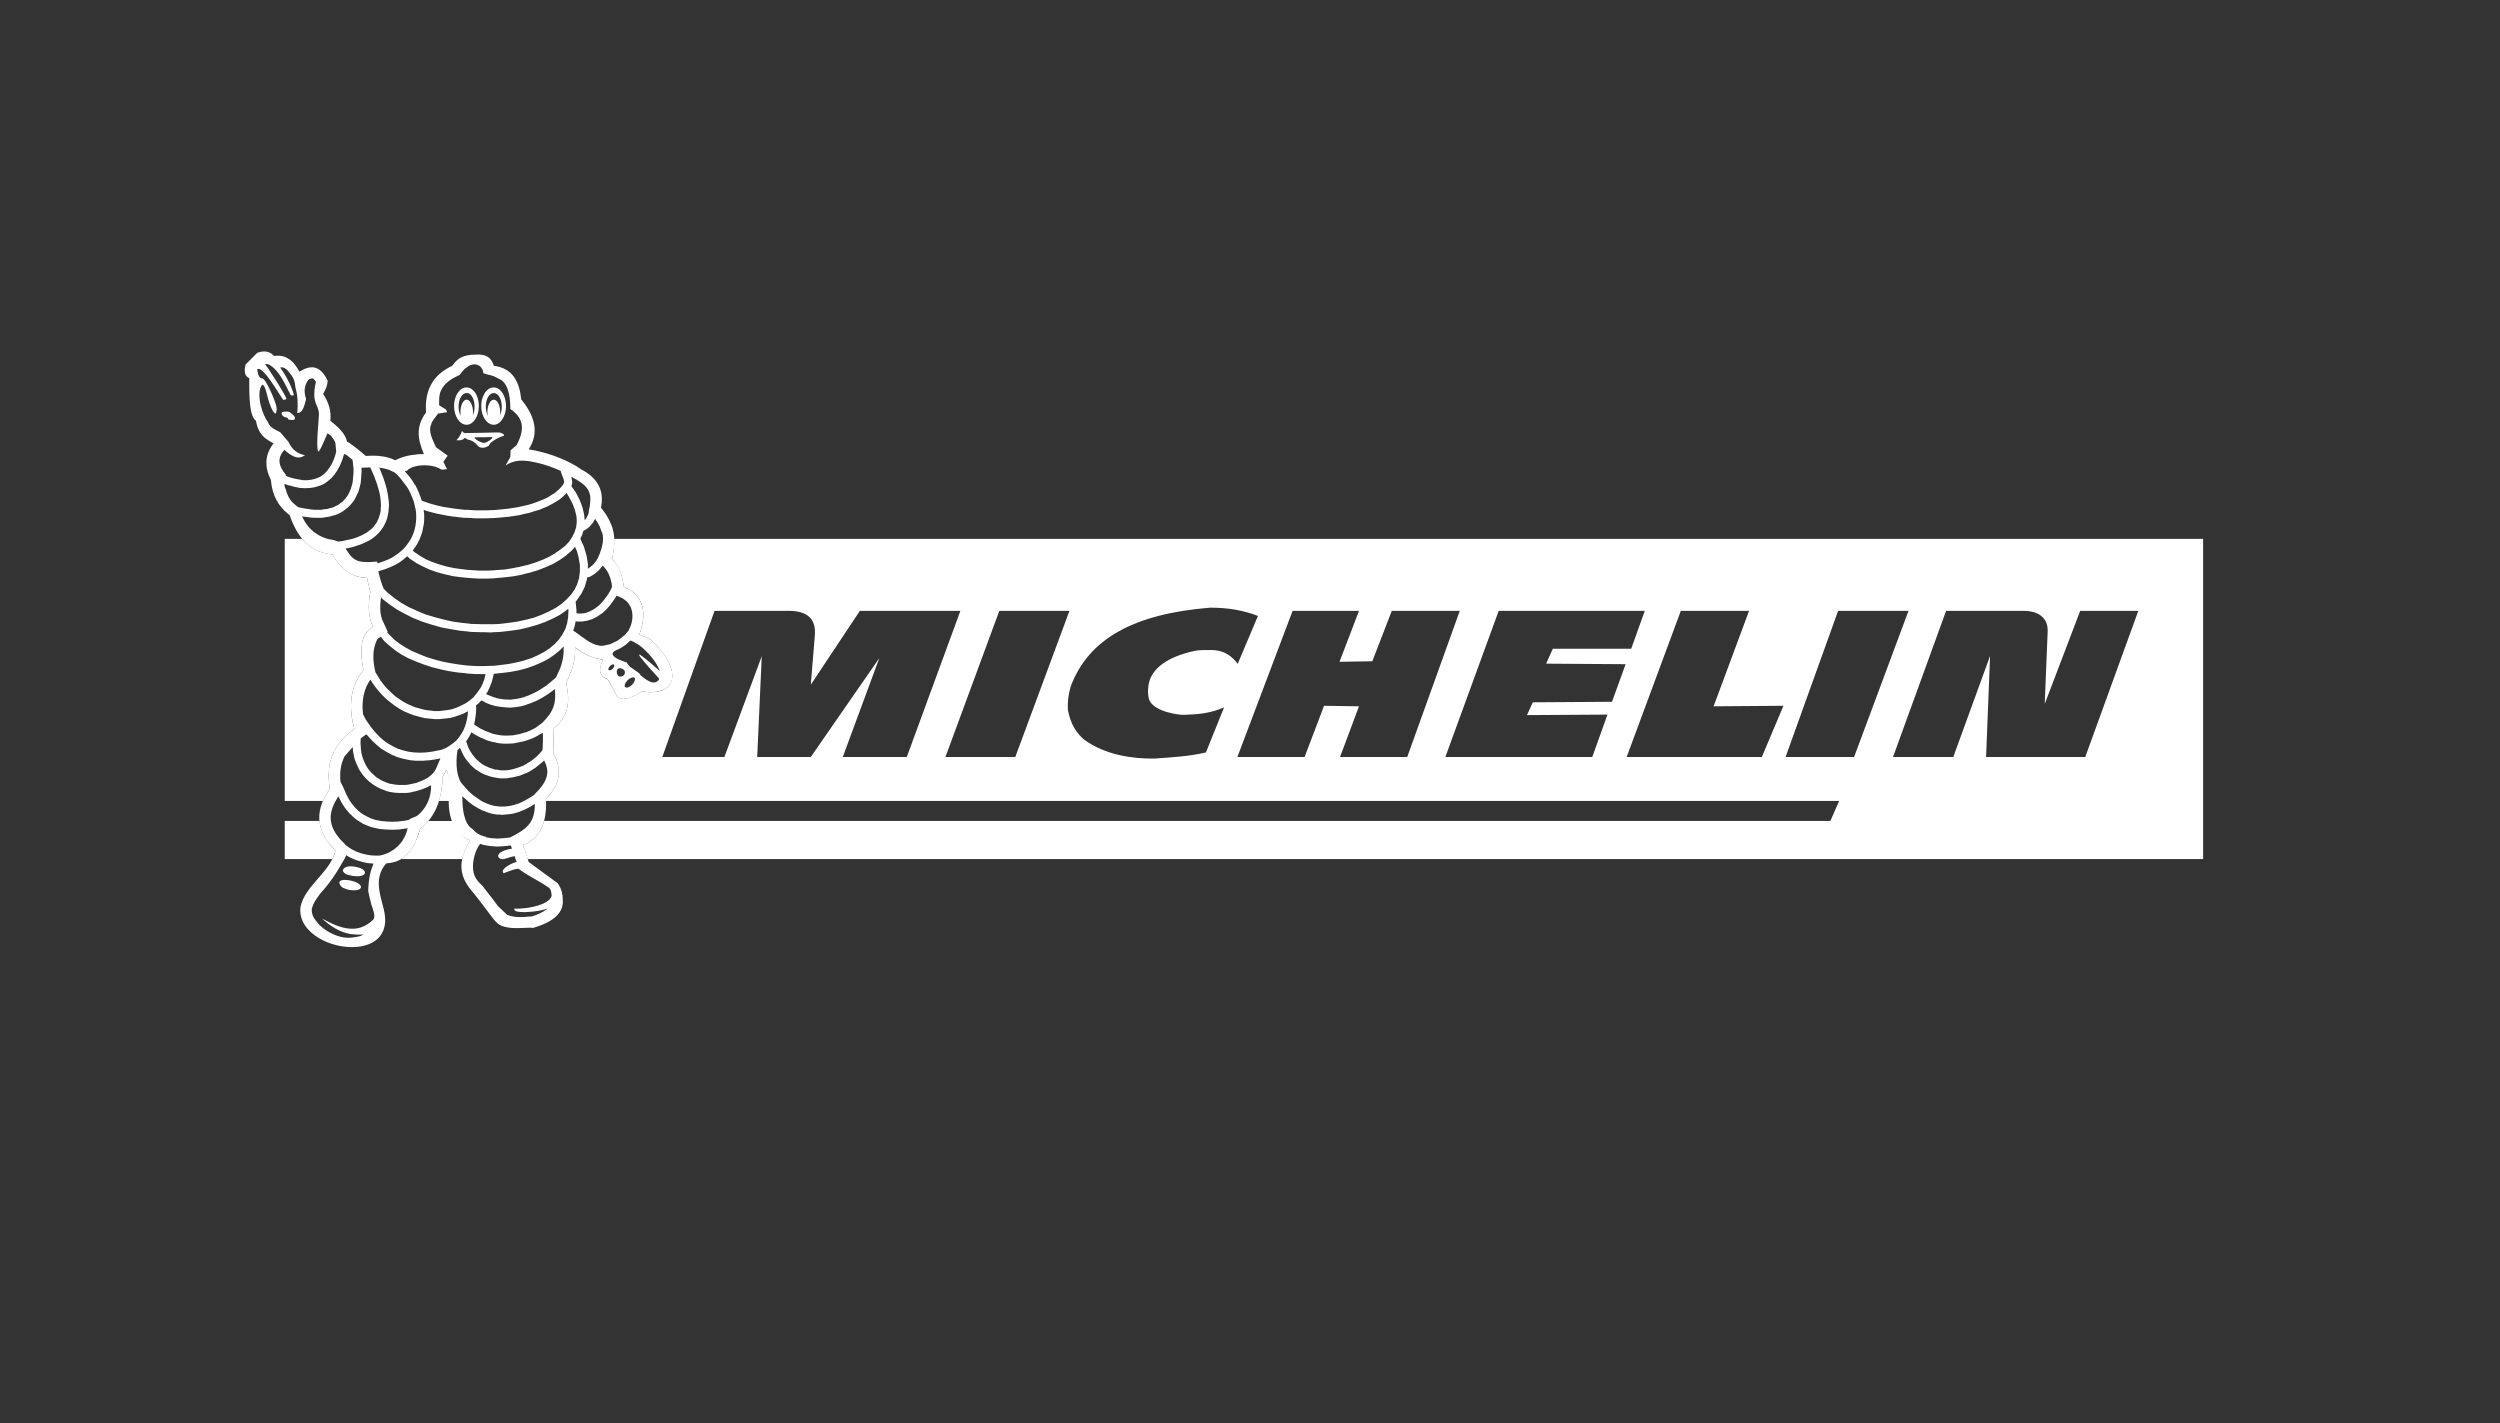 <?xml version="1.0" encoding="utf-8"?>
<!-- Generator: Adobe Illustrator 16.0.0, SVG Export Plug-In . SVG Version: 6.00 Build 0)  -->
<!DOCTYPE svg PUBLIC "-//W3C//DTD SVG 1.1//EN" "http://www.w3.org/Graphics/SVG/1.1/DTD/svg11.dtd">
<svg version="1.1" id="Calque_1" xmlns="http://www.w3.org/2000/svg" xmlns:xlink="http://www.w3.org/1999/xlink" x="0px" y="0px"
	 width="801px" height="456px" viewBox="0 0 801 456" enable-background="new 0 0 801 456" xml:space="preserve">
<rect x="0" y="0" width="801" height="456" fill="#333333" stroke="none"/>
<g>
	<path fill-rule="evenodd" clip-rule="evenodd" fill="#FFFFFF" d="M134.628,265.513c-1.458,5.178-3.562,8.17-6.097,9.742h19.606
		c0.367-1.861,1.148-3.836,2.553-5.984c-2.686-0.966-4.352-3.157-5.28-6.233h-8.185
		C136.432,263.971,135.564,264.796,134.628,265.513z"/>
	<path fill-rule="evenodd" clip-rule="evenodd" fill="#FFFFFF" d="M143,246.721c-0.253,0.426-0.938,1.706-1.197,2.22
		c-0.089,2.997-0.515,5.516-1.176,7.688h3.875c-0.057-1.763-0.025-3.636,0.121-5.641C143.943,249.796,143.685,247.831,143,246.721z"
		/>
	<path fill-rule="evenodd" clip-rule="evenodd" fill="#FFFFFF" d="M196.779,172.657c0.112,2.107-0.189,4.139-0.641,6.151
		c-0.088,0-0.171,0-0.258,0c0.087,0.083,0.17,0.167,0.258,0.255c2.133,2.391,3.33,5.295,3.672,8.884
		c5.722,2.475,7.943,7.262,5.041,15.377c1.195,0.512,2.476,1.11,3.673,1.62c11.188,10.681,7.604,18.368-2.82,16.576
		c-3.929,2.391-7.517,4.013-8.97-0.343c-0.684-1.196-1.367-2.391-2.048-3.587c-2.65-0.855-3.076-2.991-1.457-6.236
		c-3.242-0.429-6.317-1.709-8.967-3.932c0.17,4.613-1.282,8.118-2.905,11.449c1.795,7.26-0.17,11.531-3.927,14.525
		c-0.086,2.639-0.086,5.293-0.175,7.942c2.992,5.211,2.221,9.993-2.302,14.523c0.009,0.262-0.005,0.507,0,0.767h414.319
		l-2.821,6.409H174.313c-0.952,3.623-3.016,6.338-6.796,7.688c0.566,1.49,1.061,3.027,1.559,4.53h536.801V172.657H196.779z
		 M270.03,242.535l11.706-31.695l-21.957,31.695H242.61l1.453-32.291l-11.961,32.291h-19.904l16.742-46.813h23.835
		c5.98,0,8.798,2.646,8.289,8.029l-1.284,15.631l15.72-23.66h32.206l-17.17,46.813H270.03z M302.922,242.535l17.255-46.813h22.469
		l-17.344,46.813H302.922z M368.101,223.912c1.197,4.101,9.569,5.211,11.362,5.122c4.7-0.167,8.372-0.511,12.728-2.391
		l-5.809,14.438c-5.383,1.28-10.766,1.54-16.486,1.965c-7.091,0.088-15.719-1.111-22.552-6.066
		c-2.479-2.135-4.361-4.953-5.212-9.652c-0.087-2.476,0.172-4.956,0.94-7.432c5.725-15.291,20.331-23.236,44.679-25.201
		c5.806,0,10.591,0.855,15.291,2.65l-6.495,15.375c-1.451-2.05-4.012-4.441-8.373-4.441c-1.792,0-3.585-0.088-5.38,0.255
		c-9.911,2.135-14.35,6.491-14.864,11.362C367.759,221.348,367.759,222.546,368.101,223.912z M429.352,242.535l6.065-16.232
		l-11.188-0.17l-6.239,16.403h-21.528l17.684-46.813h21.272l-6.236,16.314l10.508-0.167l6.235-16.146h21.784l-16.828,46.813H429.352
		z M516.485,224.852l-25.37,0.17l-1.88,4.101l25.8-0.17l-4.867,13.583h-47.072l17.085-46.813h46.812l-4.356,12.131h-25.114
		l-2.136,4.782l25.459,0.17L516.485,224.852z M564.497,242.535h-43.312l17.347-46.813h21.865l-11.362,30.581l22.38-0.17
		L564.497,242.535z M572.101,242.535l16.827-46.813h22.556l-17.43,46.813H572.101z M668.119,242.535H636.34l1.281-32.379
		l-11.788,32.379h-19.308l17.002-46.813h24.859c4.782,0,7.857,2.307,7.688,6.577l-0.94,23.235l11.361-29.812h18.62L668.119,242.535z
		"/>
	<path fill-rule="evenodd" clip-rule="evenodd" fill="#FFFFFF" d="M107.463,272.605c-2.882-2.925-4.744-6.075-5.08-9.568h-11.15
		v12.218h15.231C106.887,274.41,107.237,273.531,107.463,272.605z"/>
	<path fill-rule="evenodd" clip-rule="evenodd" fill="#FFFFFF" d="M91.233,256.628h12.277c0.541-1.268,1.205-2.565,2.162-3.928
		c-1.54-9.141,1.965-14.951,7.857-19.137c-1.965-7.176-1.367-13.583,2.905-18.879c-1.453-7.43-0.426-12.044,3.076-13.839
		c-1.453-2.987-1.709-6.747-0.855-11.192c-0.426-1.536-0.768-3.159-1.11-4.698c-0.426,0-0.855,0-1.281,0.086
		c-4.102-0.426-7.261-3.162-9.824-7.432c-3.904-0.309-7.083-1.972-9.585-4.954h-5.622V256.628z"/>
</g>
<path fill-rule="evenodd" clip-rule="evenodd" fill="#FFFFFF" d="M211.258,217.505c-1.453,2.476-4.014,0.515-5.979-1.111
	c-0.255-0.514-0.768-0.939-1.453-1.369c-0.601-0.426-1.369-0.939-2.05-1.45c-0.429-0.43-0.771-0.855-1.025-1.369
	c-0.515-0.17-0.94-0.255-1.282-0.426c-1.54-0.515-2.479-1.111-2.904-1.625c-0.426-0.426-0.342-0.855,0-1.281
	c0.254-0.255,0.596-0.426,1.111-0.684c0.254,0,1.025-0.51,1.28-0.596l0.513-0.339l0.255-0.174l0.768-0.514l0.688-0.596l0.596-0.598
	l0.172-0.083v-0.087c0.596,0.17,1.277,0.513,1.878,0.941c0.855,0.423,1.707,1.11,2.561,1.878c2.05,1.962,4.019,4.271,5.042,7.002
	C204.852,209.219,200.579,205.886,211.258,217.505 M202.544,219.382c-0.253,0.259-0.513,0.429-0.768,0.6
	c-0.596,0.34-1.197,0.426-1.451,0.17c-0.431-0.341-0.089-1.366,0.768-2.221c0.254-0.17,0.426-0.426,0.683-0.515
	c0.598-0.426,1.196-0.511,1.537-0.255C203.654,217.59,203.312,218.527,202.544,219.382z M199.811,216.395
	c-0.17,0.089-0.254,0.17-0.342,0.255c-0.596,0.256-1.281,0.085-1.451-0.167c-0.342-0.347-0.684-1.54-0.088-2.142
	c0.431-0.426,1.026-0.255,1.54,0c0.172,0.17,0.426,0.258,0.514,0.344C200.236,215.025,200.408,215.795,199.811,216.395z
	 M196.564,213.916c-0.086,0.085-0.171,0.256-0.258,0.341c-0.167,0.085-0.255,0.255-0.426,0.343c-0.342,0.17-0.685,0.256-0.855,0.085
	c-0.255-0.255,0-0.854,0.429-1.284c0.17-0.167,0.256-0.256,0.426-0.341c0.258-0.17,0.513-0.255,0.684-0.17
	c0.084,0,0.17,0,0.17,0.085C196.907,213.146,196.819,213.575,196.564,213.916z M193.916,206.743l-0.768,0.167h-0.855l-1.453-0.342
	l-0.255-0.084c-1.28-0.512-2.308-1.11-3.418-1.965l-1.11-0.768l-1.281-0.94l-1.113-0.768l0.515-1.626l0.257-1.365
	c0.083,0,0.172,0,0.342,0.087c0.173,0,0.426,0,0.599,0h1.11c0.596-0.087,1.108-0.175,1.623-0.259c0.596-0.17,1.11-0.342,1.623-0.512
	c0.512-0.255,1.026-0.51,1.539-0.768c0.509-0.343,1.023-0.681,1.536-1.027c0.087-0.083,0.17-0.167,0.343-0.255
	c0.342-0.341,0.684-0.684,1.026-0.938c0.426-0.513,0.852-0.939,1.281-1.453c0.17-0.257,0.342-0.429,0.426-0.596
	c0.258-0.259,0.426-0.601,0.684-0.943c0.17-0.254,0.343-0.513,0.513-0.769c0.172-0.253,0.342-0.512,0.426-0.768
	c0.684,0.256,1.369,0.515,1.965,0.855c0.939,0.598,1.795,1.282,2.307,2.303c0.085,0.089,0.085,0.173,0.172,0.256
	c1.11,2.308,0.769,4.957-0.172,6.922c0,0.084-0.086,0.173-0.173,0.259l-0.167,0.509l-0.171,0.258l-1.111,1.278l-0.684,0.512
	l-0.596,0.515l-1.197,0.855l-1.111,0.512l-0.171,0.085l-0.513,0.254l-0.685,0.258L193.916,206.743z M181.53,192.045l-1.625,1.453
	l-1.877,1.281l-2.137,1.113l-2.224,1.027l-2.475,0.939l-2.562,0.68l-0.429,0.088l-2.304,0.513l-2.905,0.426l-2.903,0.342
	l-1.882,0.084h-4.098l-3.076-0.084l-1.368-0.171l-1.708-0.17l-2.992-0.426l-2.987-0.685l-2.905-0.768l-2.82-0.855l-2.646-1.11
	l-0.514-0.259l-2.135-0.938l-2.392-1.366l-2.221-1.539l-2.137-1.706l-1.284-1.282c-0.681-1.623-1.277-3.588-1.708-5.64l0.685-0.169
	l1.622-0.516l1.542-0.598l1.448-0.68l1.369-0.771l1.194-0.853l1.113-0.942l0.256-0.255l0.938,0.856l1.71,1.108l0.172,0.173
	l2.132,1.11l2.22,1.025l2.395,0.853l2.563,0.683l2.65,0.601l2.646,0.339l1.795,0.17l1.025,0.088l2.733,0.17h2.818l1.965-0.087
	l0.855-0.083l2.82-0.258l2.818-0.339l2.649-0.516l0.852-0.255l1.795-0.426l2.478-0.768l2.391-0.943l2.307-1.022l2.05-1.197
	l1.965-1.365l1.707-1.457l1.369-1.448l0.342,0.852l0.17,0.257l0.599,2.221l0.426,2.391v2.221l-0.256,2.053l-0.596,1.877
	l-0.173,0.431l-0.684,1.364l-1.11,1.623L181.53,192.045z M182.042,197.687l-0.342,2.049l-0.6,1.877l-0.937,1.712l-1.113,1.62
	l-1.364,1.456l-1.539,1.281l-1.795,1.194l-1.962,1.025l-2.054,0.939l-2.135,0.685l-0.172,0.085l-2.391,0.596l-2.562,0.514
	l-2.562,0.341l-2.308,0.255h-0.342l-2.733,0.085h-2.734l-2.733-0.167l-2.735-0.344l-2.648-0.426l-2.646-0.514l-2.562-0.685
	l-2.479-0.766l-2.307-0.94l-1.195-0.514l-1.025-0.426l-2.05-1.109l-1.881-1.197l-1.707-1.282l-1.453-1.453l-0.938-1.021l0.17-0.176
	l-1.793-3.927c-0.768-2.307-0.684-4.698-0.342-7.089l0.43,0.509l2.303,1.795l2.391,1.626l2.65,1.453l2.733,1.364l0.513,0.171
	l2.304,0.938l2.992,0.939l2.989,0.856l3.162,0.596l3.16,0.515l1.966,0.17l1.197,0.172l3.159,0.087h0.938l2.225,0.083l1.023-0.083
	l2.053-0.087l3.072-0.342l2.992-0.426l1.878-0.431l1.027-0.254l2.733-0.768l2.649-0.943l2.478-1.11l2.304-1.194l2.049-1.452
	l0.601-0.513l0.084,0.426L182.042,197.687z M180.587,208.875c-0.083,1.965-0.509,3.675-1.194,5.466
	c-0.429,0.94-0.852,1.883-1.28,2.734l-0.681,0.6c-0.771,0.685-1.623,1.366-2.478,2.05c-0.773,0.511-1.542,1.026-2.396,1.537
	c-0.769,0.429-1.536,0.854-2.391,1.195c-0.685,0.344-1.281,0.6-1.966,0.77c-0.083,0.085-0.255,0.085-0.338,0.17
	c-0.685,0.17-1.457,0.341-2.224,0.514c-0.682,0.085-1.453,0.17-2.132,0.259c-0.771,0-1.453-0.088-2.138-0.088
	c-0.684-0.085-1.368-0.259-2.049-0.344c-0.342-0.17-0.771-0.255-1.114-0.341c-0.255-0.085-0.509-0.255-0.852-0.34
	c-0.514-0.17-1.026-0.426-1.625-0.685l0.511-0.769l0.685-1.451l0.599-1.536l0.426-1.625l0.255-1.11l2.566-0.255l2.734-0.344
	l2.733-0.511l1.961-0.514l0.6-0.17l2.392-0.852l2.391-1.028l2.138-1.107l1.965-1.369l1.79-1.451l1.11-1.197V208.875z
	 M173.754,231.599c-0.768,0.511-1.706,1.365-2.562,1.798c-0.768,0.422-1.539,0.767-2.392,1.11c-0.17,0.083-0.429,0.167-0.6,0.167
	c-0.598,0.17-1.11,0.344-1.708,0.514c-0.769,0.17-1.451,0.255-2.219,0.426c-0.768,0-1.453,0.085-2.221,0.085
	c-0.685,0-1.369-0.085-2.052-0.17c-0.598-0.085-1.195-0.259-1.795-0.34c-0.083-0.089-0.171-0.089-0.342-0.089
	c-0.681-0.255-1.366-0.51-1.961-0.766c-0.343-0.085-0.685-0.259-0.944-0.43c-0.337-0.17-0.768-0.34-1.108-0.507
	c-0.684-0.433-1.282-0.859-1.966-1.287c0-0.083,0-0.167,0.088-0.253c0.17-0.858,0.343-1.709,0.426-2.564
	c0.17-1.111,0.17-2.221,0.17-3.334l0.855-0.685l0.768-0.852c0.259,0.089,0.515,0.259,0.768,0.344
	c0.259,0.17,0.515,0.255,0.771,0.426l1.453,0.596l1.023,0.258l0.513,0.17l1.623,0.255l1.625,0.17l1.623,0.089l1.623-0.174
	l1.708-0.255l1.28-0.343l0.429-0.17l1.706-0.596l1.795-0.77l1.708-0.939l1.793-1.111l1.712-1.277
	c0.17-0.088,0.253-0.173,0.426-0.343C178.199,225.022,177.598,227.754,173.754,231.599z M172.732,252.96l-1.452,1.536
	c-0.003,0,0,0,0,0.083c-0.601,0.429-1.113,0.769-1.712,1.113l-1.367,0.767l-0.338,0.17l-1.54,0.769l-1.623,0.515l-1.536,0.341
	l-1.54,0.17h-1.453l-1.452-0.17l-0.513-0.085l-0.939-0.255l-1.451-0.515l-0.857-0.426l-0.595-0.258l-1.37-0.937l-1.447-1.028
	l-1.453-1.281l-0.429-0.507l-0.939-1.028l-0.513-0.6c-1.795-1.795-2.391-6.492-1.623-11.021c0.254-0.252,0.513-0.426,0.769-0.681
	l0.257,0.511l0.515,1.114l0.512,1.022l0.682,1.028l0.342,0.429l1.025,1.277l0.857,0.77l0.768,0.681l0.938,0.6l0.855,0.514
	l0.851,0.426l0.089,0.085l1.025,0.341l0.94,0.344l1.022,0.256h0.171l0.855,0.17l1.11,0.17h2.138l1.021-0.17l1.11-0.17l1.03-0.256
	l1.11-0.259l1.022-0.426l0.598-0.255l0.513-0.17l1.027-0.514l0.938-0.596l1.023-0.685l0.942-0.766l0.939-0.773l0.769-0.682
	c0.512,1.111,0.938,2.136,1.026,3.502C175.379,249.452,174.18,251.247,172.732,252.96z M168.201,265.429
	c-1.194,0.943-2.729,1.876-4.783,2.906c-1.451,0.17-2.987,0.34-4.44,0.34c-0.258,0-0.512-0.085-0.771-0.085
	c-0.852,0-1.708-0.17-2.562-0.341l0.086-0.173c-0.257,0-0.512-0.086-0.771-0.167c-1.193-0.259-2.391-0.94-3.584-2.309
	c-0.771-0.426-1.28-1.11-1.709-1.794c-0.342-0.597-0.598-1.281-0.768-1.965c-0.685-2.221-0.768-4.527-0.768-6.833l0.17,0.255
	l1.365,1.196l0.257,0.255l1.537,1.199l1.708,1.025l1.626,0.852h0.167l1.54,0.6l0.856,0.258l0.852,0.17h0.087l0.852,0.167h0.856
	l0.939,0.088l0.854-0.088l1.795-0.167l0.938-0.17l1.795-0.514l1.795-0.77h0.083l1.795-0.94l1.367-0.852
	C171.363,261.243,170.509,263.464,168.201,265.429z M168.201,279.784c2.566,1.617,5.383,2.987,7.861,4.779
	c0.514,0.598,0.598,1.454,0.682,2.393c-0.423,2.306-5.121,3.673-8.542,4.017c-1.536,0.17-2.817,0.255-3.331,0.084
	c-0.512,0.938,1.11,1.196,3.331,1.196c2.701-0.075,6.184-0.609,7.288-1.202c-1.418,1.213-3.233,2.011-5.063,2.57
	c-0.771,0-1.54,0.082-2.224,0.168c-1.878,0.084-3.501,0.17-5.722-0.682c-1.027-1.021-2.137-1.965-3.159-3.078
	c-0.342-0.511-0.771-1.02-1.114-1.536c-1.11-1.366-2.133-2.732-3.248-4.187c-0.167-0.254-0.337-0.425-0.595-0.684
	c-1.537-1.451-2.816-2.987-2.816-5.809c-0.089-2.22,0.679-4.869,1.79-6.75l0.514-0.681c0.43,0.082,0.771,0.256,1.108,0.341
	c0.431,0.086,0.944,0.17,1.453,0.259c0.601,0.082,1.197,0.167,1.794,0.167c0.259,0,0.43,0.084,0.685,0.084
	c1.623,0,3.162-0.17,4.782-0.34c0.086,0.34,0.259,0.77,0.342,1.024c-5.038,0.77-5.209,2.992-3.243,3.335
	c0.939,0.167,2.049-0.6,4.184-0.944c0.085,0.685,0.339,1.284,0.595,1.879c-0.765,0-5.635,2.14-4.183,3.594
	c0.083,0,4.699-1.97,4.954-1.284C166.921,278.926,167.517,279.353,168.201,279.784z M144.623,238.52
	c-0.596,0.426-1.109,0.769-1.706,1.11l-0.426,0.17l-1.027,0.426l-0.852,0.17l-2.14,0.429l-2.049,0.255l-1.965,0.088l-1.365-0.088
	h-0.513l-1.795-0.255l-1.709-0.429l-1.62-0.511l-1.539-0.766l-1.537-0.854l-1.456-1.026l-1.366-1.202l-1.28-1.362l-1.281-1.536
	l-1.196-1.713l-0.599-0.852l-0.768-1.54l-0.084,0.089c-0.342-2.65-0.258-5.299,0.596-7.945c0.426-1.281,1.024-2.391,1.708-3.417
	l0.083,0.085l1.114,1.713l1.193,1.536l1.281,1.451l1.285,1.277l1.453,1.199l1.448,1.11l1.456,0.94l1.536,0.854l1.623,0.681
	l1.536,0.6l0.43,0.085l1.195,0.341l1.623,0.429l1.623,0.17l1.623,0.17h1.623l1.625-0.17l1.539-0.17l1.537-0.344l1.451-0.511
	l1.453-0.511l1.282-0.685h0.086l0.254-0.173c-0.084,0.173-0.084,0.343-0.084,0.511c-0.086,0.603-0.086,1.199-0.257,1.713
	c0,0.085,0,0.17,0,0.259c-0.172,0.852-0.426,1.621-0.684,2.387c-0.172,0.515-0.339,0.94-0.598,1.455
	c-0.342,0.596-0.596,1.106-1.025,1.621c-0.342,0.6-0.769,1.026-1.196,1.54C145.65,237.75,145.137,238.179,144.623,238.52z
	 M138.218,248.256c-0.426,0.344-0.854,0.77-1.282,1.025l-1.196,0.603l-1.194,0.508l-1.11,0.429l-0.342,0.085l-0.771,0.17
	l-1.194,0.255l-1.11,0.17h-2.136l-1.027-0.082l-1.022-0.174l-1.027-0.17l-0.939-0.341l-0.855-0.344l-0.938-0.426l-0.768-0.514
	l-0.857-0.511l-0.683-0.685l-0.685-0.596l-0.682-0.77l-0.599-0.77l-0.511-0.852l-0.429-0.854l-0.426-1.025l-0.342-0.939
	l-0.255-1.025l-0.174-1.114l-0.167-2.391l0.084-1.195v-0.17l1.792-1.284l0.255,0.259l1.453,1.622l1.539,1.454l1.54,1.28l1.707,1.025
	l1.711,0.94l1.878,0.77l1.879,0.514l2.048,0.426l1.71,0.174h2.479l2.22-0.174l2.219-0.341l1.111-0.258
	C140.267,244.755,139.671,247.146,138.218,248.256z M134.032,261.072c-0.258,0.255-0.598,0.426-0.939,0.596
	c-0.771,0.344-1.54,0.515-2.135,1.025c-0.426,0.084-0.769,0.17-1.197,0.255l-2.138,0.259l-1.961,0.089l-1.965-0.089l-1.707-0.17
	l-1.711-0.343l-1.54-0.511l-1.366-0.685l-1.364-0.77l-1.197-0.94l-1.197-1.195l-1.026-1.281l-0.426-0.599l-0.513-0.852l-0.853-1.709
	l-0.768-1.795l-0.43-0.855l-0.512-1.025c-0.255-2.903,0-5.467,1.281-8.117l1.794-2.05l0.854-0.937l0.084,1.284l0.258,1.277
	l0.255,1.199l0.429,1.192l0.51,1.113l0.512,1.111l0.684,1.024l0.685,0.937l0.768,0.855l0.855,0.855l0.854,0.684l0.94,0.681
	l1.027,0.6l1.022,0.514l1.11,0.426l1.113,0.426l1.194,0.259l1.194,0.17l1.285,0.082h2.478l1.277-0.167l1.286-0.344h0.254l1.11-0.341
	l1.282-0.426l1.28-0.514l1.37-0.685C138.135,255.177,137.024,258.423,134.032,261.072z M121.559,274.141c-0.342,0-0.596,0-0.854,0
	c-1.537,0-2.989-0.17-4.44-0.597c-0.427-0.084-0.768-0.17-1.111-0.343c-0.855-0.255-1.711-0.679-2.479-1.111
	c-0.17-0.084-0.342-0.17-0.513-0.34c-0.513-0.255-0.94-0.685-1.453-1.025l-0.509-0.6l-1.027-1.022
	c-1.881-2.135-3.245-4.358-3.245-7.347c0.17-2.394,1.025-4.273,2.304-6.324l0.174-0.256l0.083,0.085l0.94,1.883l1.11,1.706
	l0.599,0.767l0.598,0.685l0.426,0.514l0.258,0.167l0.68,0.684l0.684,0.599l0.769,0.597l0.771,0.432l0.769,0.508l0.854,0.425
	l0.854,0.345l0.938,0.339l0.942,0.259l1.878,0.426l1.965,0.17l2.138,0.084l2.22-0.084l2.307-0.341c0.087,0,0.256,0,0.426-0.085
	C129.334,271.324,124.38,273.714,121.559,274.141z M119.427,294.813c-2.395,2.222-4.787,2.905-7.265,2.735
	c-2.989-0.17-5.981-1.624-8.968-3.249c2.562,2.397,5.467,4.273,8.968,4.959c1.367,0.166,2.733,0.255,4.272,0.166
	c-1.027,0.686-2.307,0.773-3.501,0.943c-0.258,0-0.513,0.086-0.771,0.086c-0.681,0-1.366,0-2.049-0.086
	c-2.822-0.514-5.725-1.965-7.859-4.104c-0.768-0.852-1.456-1.706-1.969-2.731c-0.339-0.854-0.509-1.709-0.339-2.561
	c0.426-1.54,1.366-2.908,2.308-4.189c0.426-0.596,0.852-1.11,1.366-1.622c2.135-2.476,3.843-4.955,5.466-7.774
	c0.512-1.021,1.281-1.965,1.709-3.076l0.085-0.34l0.086,0.089c0.426,0.251,0.769,0.425,1.194,0.681
	c0.854,0.425,1.623,0.765,2.563,1.025c1.024,0.341,2.051,0.6,3.076,0.77c0.683,0.085,1.28,0.085,1.88,0.166
	c-0.942,2.311-1.54,4.275-1.71,8.801c0.342,1.537,0.601,2.821,1.026,4.359C119.427,291.312,120.62,293.789,119.427,294.813z
	 M151.884,235.188c0.684,0.426,1.453,0.766,2.224,1.196c0.255,0.085,0.598,0.255,0.851,0.34c0.431,0.255,0.944,0.426,1.453,0.599
	l1.539,0.426h0.255l1.368,0.344l1.625,0.17h1.707l1.623-0.085l1.711-0.344l1.706-0.34c0.083-0.085,0.172-0.085,0.255-0.085
	c0.771-0.258,1.54-0.514,2.392-0.854c0.854-0.34,1.711-0.855,2.565-1.366c0.254-0.089,0.509-0.259,0.769-0.344
	c0.086,1.795,0,3.586-0.087,5.381l-0.427,0.6l-0.768,0.854l-0.767,0.77l-0.856,0.684l-0.771,0.6l-0.935,0.593l-0.855,0.514
	l-0.259,0.17l-0.598,0.341l-0.938,0.343l-0.94,0.341l-0.854,0.255l-0.938,0.259l-0.94,0.17l-0.854,0.088h-1.795l-0.854-0.174
	l-0.938-0.085l-0.343-0.089l-0.426-0.17l-0.854-0.255l-0.768-0.341l-0.769-0.343l-0.431-0.252l-0.337-0.173l-0.684-0.511l-0.685-0.6
	l-0.685-0.596l-0.596-0.684l-0.598-0.773l-0.512-0.766l-0.515-0.855l-0.426-0.937l-0.257-0.773l-0.085-0.252l-0.257-0.685
	c0.086-0.085,0.086-0.085,0.17-0.17c0-0.085,0.087-0.173,0.172-0.255c0.257-0.429,0.512-0.854,0.768-1.284
	c0.17-0.34,0.429-0.766,0.6-1.195C151.288,234.76,151.547,234.929,151.884,235.188z M151.63,223.483l-1.027,0.854l-0.938,0.685
	l-0.085,0.085l-1.114,0.599l-1.193,0.596l-1.197,0.511l-1.281,0.432l-1.369,0.252l-1.364,0.17l-1.369,0.17h-1.449l-1.368-0.17
	l-1.453-0.17l-1.453-0.34l-1.451-0.426l-0.427-0.089l-1.025-0.426l-1.369-0.596l-1.453-0.769l-1.277-0.855l-1.368-0.939
	l-1.199-1.111l-1.277-1.195l-1.113-1.281l-1.11-1.45l-0.939-1.537l-0.684-1.114c-0.426-2.054-1.54-6.495,0.684-10.68l1.027-0.685
	l1.109,1.37l1.708,1.536l1.795,1.454l2.049,1.366l2.221,1.195l2.223,0.943l0.172,0.083l2.475,0.939l2.566,0.855l2.729,0.684
	l2.734,0.596l2.821,0.43l2.82,0.255l0.255,0.085l2.65,0.17h3.246l-0.087,0.429l-0.342,1.451l-0.173,0.341l-0.337,0.937l-0.601,1.199
	l-0.768,1.111l-0.768,1.025L151.63,223.483z M112.162,177.865c-0.426-0.596-0.94-1.28-1.453-2.135l1.11-0.172l0.343-0.083
	l1.026-0.254l1.281-0.43l1.28-0.426l1.111-0.513l1.11-0.513l1.026-0.597l0.939-0.685l0.768-0.684l0.771-0.769l0.685-0.854
	l0.596-0.852l0.515-0.938l0.426-0.943l0.342-0.939l0.254-1.11l0.175-1.027l0.08-1.111l0.087-1.11l-0.087-1.197l-0.339-2.387
	l-0.257-1.285l-0.339-1.282l-0.43-1.365l-0.427-1.281l-1.108-2.82l-0.172-0.256c1.027,0.085,2.137,0.339,3.159,0.682l1.794,0.855
	l0.855,0.768l1.026,1.11l0.852,1.11l0.855,1.114l0.768,1.11l0.598,1.194l0.513,1.197l0.514,1.196l0.343,1.195l0.253,1.285
	l0.087,0.167l0.172,1.027l0.083,1.194v1.197l-0.083,1.113l-0.172,1.191l-0.254,1.114l-0.342,1.11l-0.429,1.026l-0.515,1.022
	l-0.683,1.027l-0.682,0.939l-0.768,0.939l-0.943,0.855l-0.938,0.768l-1.111,0.771l-1.11,0.684l-1.281,0.596l-1.369,0.515
	l-1.453,0.509h-0.337c0-0.17,0-0.342,0-0.509C115.837,180.345,114.043,180.085,112.162,177.865z M108.405,173.509h-0.086
	c-0.513-0.17-0.94-0.342-1.537-0.512c-1.623-0.172-3.162-0.681-4.528-1.453c-2.478-1.366-4.356-3.501-5.466-6.148l0.254,0.083
	l1.282,0.172l1.28,0.17l1.194,0.083h2.308l1.11-0.167l1.114-0.175l0.94-0.254l1.021-0.259l0.94-0.342l0.855-0.422l0.855-0.513
	l0.768-0.601l0.771-0.596l0.681-0.685l0.599-0.681l0.598-0.771l0.513-0.854l0.426-0.94l0.427-0.854l0.34-1.024l0.258-1.025
	l0.256-1.027l0.169-2.221l0.087-1.197v-1.193l-0.087-0.256c0.087,0,0.087,0,0.087,0c0.939,0,1.878-0.086,2.734-0.086h0.084
	l1.197,2.733l0.938,2.566l0.685,2.387l0.256,1.114l0.17,1.11l0.088,1.027l0.083,1.022l-0.083,0.943v0.935l-0.175,0.854l-0.255,0.856
	l-0.253,0.768l-0.343,0.769l-0.342,0.683l-0.512,0.684l-0.515,0.685l-0.596,0.598l-0.684,0.512l-0.768,0.596l-0.769,0.428
	l-0.939,0.513l-1.025,0.429l-1.11,0.426l-1.197,0.343l-0.342,0.083l-0.94,0.172l-1.364,0.342L108.405,173.509z M95.502,162.488
	l-1.448-1.194c-0.771-0.685-1.286-1.453-1.711-2.307c-0.342-0.685-0.596-1.453-0.851-2.392c-0.346-0.512-0.346-1.026-0.346-1.536
	c0.426,0.083,0.854,0.255,1.197,0.426c0.083,0,0.172,0,0.259,0l1.792,0.512l1.709,0.339l1.706,0.088l1.625-0.088l1.54-0.254
	l1.281-0.426h0.167l1.369-0.598l0.599-0.43l0.599-0.426l1.194-1.026l1.027-1.194l0.855-1.28l0.852-1.54l0.684-1.625
	c0.173-0.683,0.43-1.281,0.602-1.965l0.339-0.087c0.599,0.346,1.11,0.771,1.623,1.197c0.258,0.259,0.513,0.429,0.771,0.601
	l0.083,0.596l0.255,2.304v1.11l-0.171,2.054l-0.084,0.938l-0.17,0.855l-0.258,0.854l-0.255,0.853l-0.17,0.258l-0.172,0.514
	l-0.341,0.68l-0.427,0.685l-0.426,0.598l-0.512,0.599l-0.512,0.515l-0.599,0.426l-0.599,0.51l-0.681,0.345l-0.685,0.343
	l-0.768,0.342l-0.768,0.167l-0.855,0.259l-0.939,0.083l-0.939,0.172h-2.053l-1.022-0.085l-1.197-0.17l-1.111-0.172l-1.285-0.254
	L95.502,162.488z M92.427,141.561l-0.083-0.087l-2.562-2.989c-1.452-0.768-3.331-1.453-3.843-3.075
	c-1.027-1.453-1.712-3.076-2.221-4.871c-0.601-1.962-0.943-5.213-0.086-6.66c0.512-1.54,1.367,0.167,1.877,2.391
	c1.199,5.124,2.822,7.174,2.992,5.805c0.256-1.536,0.172-0.338,0.083-1.62c-0.083-1.369-3.584-9.74-4.698-9.227
	c-0.681-0.086-1.281-0.854-1.453-2.992c1.453-0.509,3.847,2.82,8.205,9.739c0.167,0.343,0.768,0,1.11-0.086
	c0.596-0.083-6.749-11.447-6.835-11.188l0.771-0.084c2.816,1.022,4.954,4.866,6.66,8.455c0.259,0.429,0.514,0.938,0.681,1.364
	c0.174,0.343,1.197,0.429,1.114,0c-0.426-1.536-1.027-2.987-1.795-4.439c-0.684-1.453-1.623-2.819-2.562-4.27
	c1.022-0.175,1.877,0.338,2.562,1.193c0.343,0.342,0.598,0.768,0.855,1.11c0.94,1.11,1.366,2.478,1.453,4.101
	c0.768,2.562,0.852,5.295,0.598,8.201c1.281,0,2.049-1.023,2.817-4.527c-0.852-2.48-0.51-4.442,0.771-6.152
	c1.027-0.426,1.193-0.768,1.961,0.084l0.429,0.688c-0.429,1.277-0.683,4.011-0.429,5.296c0.429,2.304,0.944,2.132,1.37,4.44
	c0.17,0.939-1.027,10.762-0.255,12.39c0.083,0.17,0.171,0.083,0.342-0.089c0.852-1.024,2.733-6.065,2.733-5.637
	c1.795,1.365,0.598,0.254,1.965,2.049c0.169,0.342,0.426,0.685,0.511,1.027l0.258,2.987l-0.084,0.172
	c-0.174,0.771-0.429,1.54-0.771,2.308l-0.596,1.369l-0.773,1.194l-0.768,1.025l-0.852,0.856l-0.855,0.68l-0.768,0.43l-0.259,0.085
	l-1.11,0.429l-1.109,0.254l-1.282,0.172h-1.368l-1.453-0.258c-0.768-0.084-1.536-0.343-2.304-0.51l-1.027-0.342l-0.684-0.259
	l-0.087-0.083c0-0.083,0-0.258,0-0.342c-1.962-2.307-3.156-5.041-0.426-7.945c0.426,0.431,0.854,0.768,1.197,1.027
	c2.563,1.878,3.927,1.708,5.38,0.684C95.674,145.487,93.625,144.293,92.427,141.561z M130.444,150.787
	c0.6-0.685,1.539-1.11,2.648-1.37c2.646-0.679,6.151-0.342,8.029,0.855c0.681,0.515,1.452-0.086,2.137,0.089l-1.197-2.396
	l1.364-1.962l-3.755-2.737c-0.94-2.304-2.563-4.782-1.536-7.261c0.253-1.194,1.536-2.474,2.219-3.501l2.905-0.429l-0.342-0.852
	l-2.225-1.369c0-2.899-0.08-4.439,1.965-6.747c0.943-0.94,2.054-1.708,3.248-2.305l1.368-0.684c0.684-0.771,1.282-1.794,2.22-2.391
	c0.087,0,0.087,0,0.172-0.089c2.049-1.706,4.957-0.938,5.211,1.967h0.083l1.37,0.425c0.684,0.17,1.28,0.257,1.877,0.513
	c0.771,0.342,1.54,0.771,2.479,1.28c2.562,1.878,2.822,6.494,2.822,9.227c4.782,3.248,4.356,7.007,2.045,11.534l-1.962,1.708
	l-0.083,2.136l-1.54,2.735c1.965-1.369,4.186-1.711,6.234-1.536c1.281,0.083,2.566,0.337,3.677,0.596
	c2.733,0.598,5.294,1.537,7.774,2.646c0.167,0.855,0.596,1.712,0.852,2.479c0.17,0.426,0.342,0.938,0.17,1.451
	c-0.254,0.601-0.855,1.197-1.281,1.712l-0.768,0.681l-0.854,0.771l-1.027,0.596l-1.022,0.684l-1.199,0.596l-1.281,0.515l-1.28,0.512
	l-1.453,0.51l-1.453,0.43l-0.855,0.17l-0.684,0.17l-1.537,0.339l-3.245,0.514l-3.415,0.342l-1.114,0.086l-2.391,0.084h-3.501
	l-2.65-0.17h-0.856l-3.501-0.427l-3.33-0.513l-1.54-0.342l-1.625-0.429l-1.451-0.423l-1.453-0.513l-0.768-0.259l-0.343-1.026
	l-0.513-1.365l-0.597-1.369l-0.598-1.193l-0.17-0.17l-0.769-1.282l-0.942-1.28l-1.536-1.795
	C129.93,150.958,130.188,150.87,130.444,150.787z M181.53,157.965l0.679,1.105l1.199,2.224l0.769,2.05l0.512,1.965l0.086,1.281
	v0.852l-0.17,1.456l-0.514,1.623l-0.768,1.536l-0.939,1.453l-1.284,1.369l-1.536,1.194l-1.711,1.197l-1.879,1.111l-2.048,0.938
	l-2.224,0.854l-2.387,0.769l-1.114,0.258l-1.366,0.339l-2.561,0.513l-2.65,0.429l-2.733,0.172l-0.685,0.083l-1.965,0.086h-2.733
	l-2.646-0.17l-1.197-0.087l-1.453-0.171l-2.562-0.343l-2.478-0.513l-2.393-0.681l-2.219-0.771l-2.053-0.852l-1.878-1.11
	l-1.536-1.027l-0.17-0.087l-0.685-0.596l0.768-1.111l0.087-0.084l0.681-1.113l0.601-1.195l0.513-1.284l0.426-1.277l0.258-1.369
	l0.255-1.281l0.083-1.369v-1.448l-0.171-1.369v-0.17l0.855,0.341l1.54,0.427l1.706,0.429l1.707,0.342l1.711,0.337l1.706,0.259
	l3.59,0.426h1.11l2.561,0.172h3.677l2.303-0.085l1.281-0.087l3.589-0.342l1.709-0.254l1.707-0.259l1.625-0.426h0.083l1.54-0.338
	l1.539-0.513l1.536-0.429l1.453-0.598l1.364-0.598l1.286-0.683l1.193-0.684l1.197-0.769l1.023-0.854l0.942-0.94L181.53,157.965z
	 M183.662,153.094c0.342,0.255,0.688,0.426,1.113,0.596c0.173,0.172,0.343,0.255,0.513,0.342c0.255,0.171,0.511,0.339,0.768,0.514
	c1.625,1.11,2.822,2.478,3.075,4.612c0.085,1.28-0.086,2.475-0.253,3.671l-0.087,0.087c-0.172,0.681-0.088,1.369-0.342,1.966
	c-0.255,0.426-0.426,0.768-0.598,1.194c-0.17,0.17-0.342,0.429-0.512,0.596l-0.172-1.706l-0.512-2.304l-0.598-1.626l-0.341-0.854
	l-0.94-1.881l-0.342-0.596l-1.368-1.965l0.17-0.515l0.087-0.426v-0.512l-0.087-0.512c0-0.339-0.083-0.682-0.255-1.111
	C183.236,152.835,183.495,153.008,183.662,153.094z M189.988,167.442c0.254-0.339,0.426-0.769,0.68-1.194
	c0.515,0.685,1.027,1.537,1.453,2.391c0.172,0.515,0.429,1.027,0.601,1.625c0.17,0.341,0.342,0.769,0.426,1.197
	c0.083,0.68,0.083,1.451,0,2.219c-0.343,2.562-1.536,5.212-2.049,5.897l-0.431,0.596c-0.254,0.343-0.596,0.685-0.852,0.94
	c-0.512,0.426-0.938,0.768-1.456,1.111v-1.537l-0.426-2.65l-0.855-2.905l-1.023-2.221l-0.087-0.34l0.087-0.255l0.427-0.855
	l0.429-1.369l0.338-0.167l0.855-0.518c0.429-0.339,0.854-0.68,1.197-1.11L189.988,167.442z M195.88,186.579
	c0.087,0.342,0.17,0.684,0.17,1.113v0.426c0,0.172-0.083,0.255-0.17,0.426c-0.255,0.598-0.597,1.11-0.938,1.711
	c-0.343,0.509-0.685,1.021-1.111,1.536c-0.171,0.342-0.428,0.596-0.684,0.854c-0.343,0.426-0.769,0.852-1.197,1.281
	c-0.339,0.339-0.768,0.598-1.194,0.94c-0.6,0.429-1.282,0.768-1.965,1.11c-0.43,0.17-0.856,0.253-1.199,0.429
	c-0.512,0.084-1.022,0.167-1.536,0.167c-0.17,0-0.341,0-0.596,0c-0.259,0-0.512,0-0.685-0.083c-0.086,0-0.086,0-0.086,0v-1.11
	l-0.255-2.563v-0.086l0.342-0.342l0.173-0.254l1.108-1.625l0.255-0.342l1.027-2.136l0.684-2.303l0.084-0.685
	c0.342-0.086,0.596-0.17,0.938-0.255l0.855-0.516c0.427-0.255,0.856-0.596,1.283-0.938c0.429-0.342,0.768-0.681,1.11-1.11
	c0.257-0.343,0.512-0.685,0.771-0.94h0.083l0.429,0.426C194.857,183.161,195.539,184.787,195.88,186.579z M208.525,204.945
	c-1.197-0.51-2.478-1.107-3.673-1.62c2.05-5.725,1.536-9.828-1.025-12.644c-0.514-0.602-1.282-1.194-2.05-1.711
	c-0.596-0.339-1.284-0.68-1.965-1.022c-0.086-0.856-0.17-1.624-0.342-2.393c-0.513-2.308-1.451-4.356-2.904-5.979
	c-0.171-0.172-0.258-0.342-0.426-0.513c-0.088-0.088-0.171-0.172-0.258-0.172c0-0.083,0-0.083,0-0.083c0.087,0,0.17,0,0.258,0
	c0.167-0.684,0.339-1.369,0.426-2.053c0.343-1.965,0.426-4.098,0-6.234c-0.171-0.771-0.342-1.54-0.684-2.308
	c-0.597-1.539-1.453-3.162-2.733-4.782c-0.172-0.258-0.426-0.514-0.598-0.768c1.111-5.47-1.025-9.569-6.408-12.302
	c0-0.089,0-0.089-0.085-0.089c-0.43-0.254-0.855-0.512-1.281-0.855c-4.785-2.816-9.911-4.528-15.377-5.466
	c2.563-4.014,2.905-8.542-1.197-14.439c-0.426-0.51-0.768-1.022-1.194-1.537c-0.601-5.808-2.822-9.994-8.713-10.762
	c-0.087-0.086-0.087-0.086-0.087-0.17c-0.597-1.453-1.193-2.733-3.248-3.248c-0.679-0.17-1.536-0.253-2.644-0.17
	c-1.027,0-1.882,0.083-2.65,0.255c-2.479,0.513-3.589,1.709-4.783,3.333c-6.41,2.988-8.884,8.113-8.375,14.949
	c-3.414,4.528-2.646,8.8-0.68,13.325c-0.856,0-1.795,0-2.734,0.174c-2.135,0.172-4.273,0.681-6.492,1.792
	c-2.734-1.364-5.98-1.62-9.398-1.364c-2.049-1.795-3.93-3.248-5.04-4.015c-0.564-0.375-0.94-0.563-1.033-0.573
	c-0.218-2.461-3.338-5.166-5.29-6.688c0.342-2.903-0.426-5.725-2.307-8.628c0.857-1.369,1.369-2.734,1.456-4.186
	c-0.854-1.796-1.709-2.906-2.733-3.59c-1.882-1.28-4.014-0.768-6.321,0.685c-0.943-1.707-1.967-3.246-3.59-4.186
	c-1.11-0.768-2.649-1.111-4.528-0.855c-1.536-1.706-3.417-1.706-5.383-1.023c-0.68,0.681-1.364,1.366-2.049,2.05
	c-0.513,0.512-1.11,1.11-1.706,1.707c-0.601,2.394-0.172,3.843,1.193,4.357c-0.083,7.006,0.17,12.213,2.136,13.669
	c0.856,4.871,3.334,5.894,5.638,7.262c-2.905,3.673-2.905,7.604-0.852,11.703c0.426,5.294,2.646,8.545,5.55,10.932
	c0.172,0.087,0.259,0.175,0.426,0.259c2.054,6.064,5.212,9.994,9.485,11.7c1.277,0.515,2.646,0.855,4.186,0.943
	c1.623,2.734,3.501,4.869,5.722,6.151c1.28,0.684,2.649,1.11,4.102,1.28c0.426-0.086,0.855-0.086,1.281-0.086
	c0.342,1.539,0.685,3.162,1.11,4.698c-0.854,4.445-0.598,8.205,0.855,11.192c-3.501,1.795-4.528,6.41-3.076,13.839
	c-4.272,5.296-4.871,11.703-2.905,18.879c-0.429,0.34-0.941,0.685-1.367,1.025c-5.041,4.101-7.946,9.651-6.49,18.111
	c-5.642,8.028-3.677,14.353,1.791,19.904c-0.768,3.245-2.988,5.895-5.209,8.456c-2.65,3.076-5.299,5.979-5.984,9.568
	c-0.51,4.273,2.137,7.69,5.984,9.996c2.905,1.709,6.577,2.73,9.908,2.819c5.383,0.17,10.253-1.88,11.108-7.006
	c0.681-3.674-1.197-7.347-1.711-11.021c-0.596-3.501,0.088-6.406,2.137-8.717h0.083v-0.081c3.761-0.171,7.006-1.965,9.314-6.836
	c0.514-1.279,1.026-2.646,1.536-4.271c4.019-3.076,6.919-7.942,7.175-16.572c0.258-0.514,0.943-1.88,1.197-2.306
	c0.685,1.11,0.685,3.417,1.369,4.611c-1.794,8.716,0.513,15.207,5.296,17.599c0.341,0.166,0.683,0.258,1.025,0.425l-0.087,0.089
	c-0.342,0.595-0.681,1.106-0.938,1.624c-2.649,4.952-2.221,8.969,0,12.469c0.512,0.854,1.197,1.709,1.882,2.482
	c1.193,1.448,2.303,2.899,3.412,4.354c0.515,0.685,1.027,1.362,1.54,2.05c0.514,0.684,1.11,1.451,1.708,2.221
	c0.771,0.94,1.623,1.795,2.65,2.139c2.475,0.852,4.869,0.682,7.345,0.597c0.855-0.086,1.795-0.086,2.65,0
	c6.321-1.881,9.397-4.615,9.482-8.284c0-2.141-0.255-4.188-1.708-6.068c-3.076-2.221-6.151-4.529-9.227-6.751
	c-0.342-1.195-0.768-2.39-1.197-3.668c-0.255-0.603-0.426-1.198-0.684-1.797c0.258-0.084,0.429-0.173,0.684-0.259
	c5.383-2.306,7.006-7.687,6.752-14.604c4.523-4.53,5.294-9.312,2.302-14.523c0.089-2.649,0.089-5.303,0.175-7.942
	c3.756-2.994,5.722-7.265,3.927-14.525c1.623-3.332,3.076-6.836,2.905-11.449c0.17,0.088,0.342,0.259,0.512,0.343
	c0.426,0.343,0.852,0.684,1.281,0.939c2.22,1.451,4.528,2.306,7.091,2.561l0.083,0.089c0,0-0.083,0.085-0.083,0.17
	c-1.197,2.391-1.197,4.101,0,5.21c0.342,0.34,0.938,0.6,1.54,0.855c0.426,0.681,0.852,1.366,1.193,2.05
	c0.258,0.426,0.426,0.852,0.684,1.196c0.084,0.17,0.084,0.258,0.17,0.341c0.599,1.794,1.537,2.561,2.734,2.734
	c0.684,0.085,1.453-0.088,2.307-0.344c0.681-0.255,1.366-0.596,2.05-0.937c0.685-0.344,1.281-0.77,1.878-1.111
	c5.47,0.937,9.055-0.769,9.655-4.015v-2.136C214.846,212.55,212.793,208.963,208.525,204.945z"/>
<path fill-rule="evenodd" clip-rule="evenodd" fill="#FFFFFF" d="M155.048,141.903h-0.089c-1.108-0.089-3.671-1.711-2.644-1.795
	h2.644l2.566-0.083C158.549,140.024,156.073,141.903,155.048,141.903 M160.001,138.572c-0.598,0-1.195,0-1.795,0
	c-1.11,0-2.133,0.083-3.248,0.083c-1.792,0-3.5,0.084-5.294,0.084c-0.085,0-0.085,0-0.172,0c-0.596,0.175-1.11-0.084-1.453-0.68
	c-0.426,1.364-1.11,2.219-1.793,2.987c1.026,0.088,1.965,0.088,2.65-0.768c0.254,0.172,0.513,0.255,0.768,0.427
	c0.086,0.086,0.257,0.17,0.341,0.17c1.369,0.259,2.392,1.027,3.247,2.138c0.598,0.426,1.197,0.512,1.706,0.426
	c0.602,0,1.114-0.343,1.712-0.682c0.17-0.513,0.684-1.11,1.536-1.623c0.771-0.514,1.795-1.027,3.246-1.539
	C161.625,139.17,161.111,138.827,160.001,138.572z"/>
<path fill-rule="evenodd" clip-rule="evenodd" fill="#FFFFFF" d="M158.207,125.928c1.457,0,2.566,1.961,2.566,4.356
	c0,1.027-0.175,2.05-0.601,2.734c0.087-0.258,0.087-0.598,0.087-1.026c0-2.138-0.939-3.931-2.053-3.931
	c-1.11,0-2.048,1.793-2.048,3.931c0,0.429,0.083,0.854,0.17,1.28c-0.426-0.852-0.685-1.878-0.685-2.988
	C155.644,127.89,156.755,125.928,158.207,125.928 M158.207,136.094c2.136,0,3.931-2.738,3.931-5.98c0-3.334-1.795-5.98-3.931-5.98
	c-1.365,0-2.562,0.939-3.248,2.479c-0.509,0.935-0.768,2.22-0.768,3.501c0,1.28,0.259,2.475,0.768,3.5
	C155.644,135.067,156.841,136.094,158.207,136.094z"/>
<path fill-rule="evenodd" clip-rule="evenodd" fill="#FFFFFF" d="M149.493,125.928c0.087,0,0.087,0,0.172,0
	c1.368,0.083,2.391,2.048,2.391,4.356c0,1.027-0.172,2.05-0.598,2.734c0.089-0.258,0.089-0.598,0.089-1.026
	c0-2.049-0.857-3.757-1.882-3.931c-0.085,0-0.085,0-0.172,0c-1.11,0-1.962,1.793-1.962,3.931c0,0.429,0,0.854,0.083,1.28
	c-0.429-0.852-0.685-1.878-0.685-2.988C146.93,127.89,148.041,125.928,149.493,125.928 M149.493,136.094c0,0,0.087,0,0.172,0
	c2.135-0.172,3.758-2.822,3.758-5.98c0-3.248-1.623-5.809-3.758-5.98c-0.085,0-0.172,0-0.172,0c-2.22,0-4.014,2.646-4.014,5.98
	C145.479,133.356,147.273,136.094,149.493,136.094z"/>
<path fill-rule="evenodd" clip-rule="evenodd" fill="#FFFFFF" d="M114.127,282.686c-0.598-0.258-1.281-0.428-1.965-0.599
	c-0.598-0.086-1.194-0.17-1.794-0.17c-0.596,0-1.537,0.17-1.623,0.769c-0.084,0.681,0.512,1.451,1.197,1.792
	c0.685,0.344,1.452,0.6,2.221,0.684c0.513,0.086,1.026,0.086,1.54,0.086c0.768,0,1.794-0.256,1.961-0.94
	C115.75,283.623,114.812,283.026,114.127,282.686"/>
<path fill-rule="evenodd" clip-rule="evenodd" fill="#FFFFFF" d="M115.496,278.155c-1.027-0.341-2.137-0.598-3.334-0.598
	c-0.172,0-0.426,0.087-0.681,0.087c-0.685,0.086-1.453,0.511-1.623,1.196c0,0.596,0.681,1.111,1.28,1.365
	c0.343,0.089,0.681,0.171,1.024,0.26c1.026,0.255,2.048,0.341,2.991,0.255c0.684,0,1.707-0.426,1.793-1.109
	C117.032,279.012,116.092,278.412,115.496,278.155"/>
<path fill-rule="evenodd" clip-rule="evenodd" fill="#FFFFFF" d="M92.857,132.075c-0.171-0.083-0.342-0.167-0.514-0.167
	c-0.087-0.088-0.253-0.088-0.429,0c-0.51,0-1.364-0.171-1.62,0.337c-0.259,0.601,0.255,0.856,0.681,1.286
	c0.17,0.17,0.683,0.17,0.938,0.256c0.258,0.086,0.342,0.34,0.429,0.512c0.083,0.086,0.172,0.17,0.259,0.17
	c0.596,0.085,1.878,0.259,1.878-0.342C94.651,133.272,93.538,132.676,92.857,132.075"/>
</svg>
